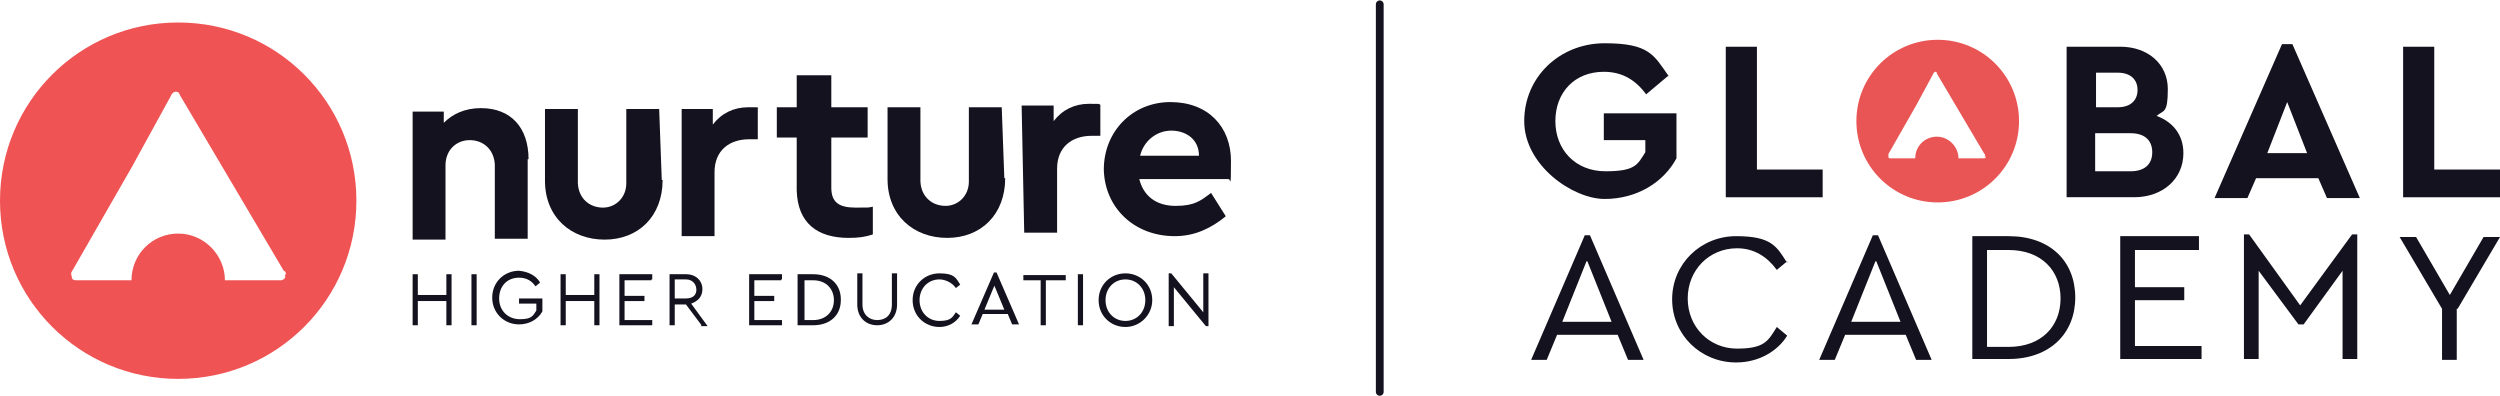 <?xml version="1.0" encoding="UTF-8"?> <svg xmlns="http://www.w3.org/2000/svg" id="a" version="1.1" viewBox="0 0 289 45.8"><defs><style> .st0 { fill: #f05353; } .st1 { fill: none; stroke: #13121e; stroke-linecap: round; stroke-miterlimit: 10; stroke-width: .9px; } .st2 { fill: #e95554; } .st3 { fill: #13121e; } </style></defs><g id="b"><g><line class="st1" x1="159.5" y1=".5" x2="159.5" y2="45.3"></line><path class="st0" d="M20.6,2.6C9.2,2.6,0,11.8,0,23.2s9.2,20.6,20.6,20.6,20.6-9.2,20.6-20.6S32,2.6,20.6,2.6ZM33,32c-.1.3-.4.4-.5.4h-6.5c0-2.9-2.4-5.4-5.4-5.4s-5.4,2.4-5.4,5.4h-6.4c-.3,0-.5-.1-.5-.4-.1-.3-.1-.5,0-.6l7-12.2,4.5-8.2c.1-.3.4-.4.5-.4h0c.3,0,.4.1.5.4l12,20.3c.3.1.3.4.1.6h0,0Z"></path><path class="st3" d="M52.2,37.6h-.6v-2.8h-3.3v2.8h-.6v-5.9h.6v2.4h3.3v-2.4h.6v5.9Z"></path><path class="st3" d="M55.1,37.6h-.6v-5.9h.6v5.9Z"></path><path class="st3" d="M62.4,32.7l-.5.4c-.4-.6-1-1-1.9-1-1.4,0-2.3,1-2.3,2.4s1,2.4,2.4,2.4,1.5-.4,1.9-1v-.8h-2v-.6h2.7v1.5c-.5.9-1.5,1.5-2.7,1.5-1.7,0-3.1-1.3-3.1-3.1s1.4-3.1,3.1-3.1c1,.1,1.9.5,2.4,1.3h0s0,0,0,0Z"></path><path class="st3" d="M69.3,37.6h-.6v-2.8h-3.3v2.8h-.6v-5.9h.6v2.4h3.3v-2.4h.6v5.9Z"></path><path class="st3" d="M75.3,32.4h-3.1v1.8h2.3v.6h-2.3v2.2h3.2v.6h-3.8v-5.9h3.8v.6h-.1Z"></path><path class="st3" d="M81.1,37.6l-1.8-2.4h-1.3v2.4h-.6v-5.9h1.9c1.2,0,1.9.8,1.9,1.7s-.5,1.4-1.3,1.7l1.9,2.6s-.8,0-.8,0ZM78,34.5h1.3c.8,0,1.2-.4,1.2-1s-.4-1.2-1.2-1.2h-1.3v2.2h0Z"></path><path class="st3" d="M90.3,32.4h-3.1v1.8h2.3v.6h-2.3v2.2h3.2v.6h-3.8v-5.9h3.8v.6h-.1Z"></path><path class="st3" d="M97.2,34.7c0,1.7-1.2,2.9-3.2,2.9h-1.8v-5.9h1.8c2,0,3.2,1.2,3.2,2.9h0ZM93,32.4v4.6h1c1.5,0,2.4-1,2.4-2.3s-.9-2.3-2.4-2.3h-1Z"></path><path class="st3" d="M103.7,35.2c0,1.5-1,2.4-2.3,2.4s-2.3-.9-2.3-2.4v-3.6h.6v3.6c0,1.2.8,1.8,1.7,1.8s1.7-.5,1.7-1.8v-3.6h.6v3.6Z"></path><path class="st3" d="M111,32.9l-.5.4c-.4-.6-1.2-1-1.9-1-1.3,0-2.3,1-2.3,2.4s1,2.4,2.3,2.4,1.5-.4,1.9-1l.5.4c-.5.8-1.4,1.3-2.4,1.3-1.7,0-3.1-1.3-3.1-3.1s1.4-3.1,3.1-3.1,1.9.5,2.4,1.3h0Z"></path><path class="st3" d="M116.4,36.3h-2.8l-.5,1.2h-.8l2.6-6h.3l2.6,6h-.8s-.5-1.2-.5-1.2ZM115,32.9l-1.2,2.9h2.3l-1.2-2.9h0Z"></path><path class="st3" d="M122.9,32.4h-2v5.2h-.6v-5.2h-2v-.6h4.9v.6h-.1,0Z"></path><path class="st3" d="M125.2,37.6h-.6v-5.9h.6v5.9Z"></path><path class="st3" d="M133.2,34.7c0,1.7-1.4,3.1-3.1,3.1s-3.1-1.3-3.1-3.1,1.4-3.1,3.1-3.1,3.1,1.3,3.1,3.1ZM127.8,34.7c0,1.4,1,2.4,2.3,2.4s2.3-1,2.3-2.4-1-2.4-2.3-2.4-2.3,1-2.3,2.4h0Z"></path><path class="st3" d="M139.7,31.7v6h-.3l-3.7-4.5v4.5h-.6v-6.1h.3l3.7,4.5v-4.5h.6Z"></path><path class="st3" d="M61,18.4v9.2c.1,0-3.8,0-3.8,0v-8.6c-.1-1.7-1.3-2.8-2.9-2.8s-2.8,1.2-2.8,2.9v8.6c.1,0-3.8,0-3.8,0v-14.8c-.1,0,3.6,0,3.6,0v1.3c1-1,2.4-1.7,4.3-1.7,3.5,0,5.5,2.3,5.5,5.9h0Z"></path><path class="st3" d="M76.6,20.8c0,4.2-2.8,6.9-6.7,6.9s-6.9-2.6-6.9-6.8v-8.3c-.1,0,3.8,0,3.8,0v8.6c.1,1.8,1.4,2.8,2.9,2.8s2.7-1.2,2.7-2.8v-8.6c-.1,0,3.8,0,3.8,0l.3,8.2h0Z"></path><path class="st3" d="M87.6,12.5v3.6h-1c-2.3,0-4,1.3-4,3.8v7.4c.1,0-3.8,0-3.8,0v-14.7c-.1,0,3.6,0,3.6,0v1.8c1-1.3,2.4-2,4.1-2s.8,0,1.2.1h0Z"></path><path class="st3" d="M100.9,23.8v3.3c-.9.3-1.7.4-2.8.4-3.6,0-5.9-1.7-6-5.5v-6.1h-2.3v-3.5h2.3v-3.7h4v3.7h4.2v3.5h-4.2v5.8c0,1.7.9,2.3,2.8,2.3s1.3,0,2-.1Z"></path><path class="st3" d="M116.2,20.6c0,4.2-2.8,6.9-6.7,6.9s-6.9-2.6-6.9-6.8v-8.3c-.1,0,3.8,0,3.8,0v8.6c.1,1.8,1.4,2.8,2.9,2.8s2.7-1.2,2.7-2.8v-8.6c-.1,0,3.8,0,3.8,0l.3,8.2h0Z"></path><path class="st3" d="M127.2,12.1v3.6h-1c-2.3,0-4,1.3-4,3.8v7.4c.1,0-3.8,0-3.8,0l-.3-14.7h3.7v1.8c1-1.3,2.4-2,4.1-2s.9,0,1.3.1h0Z"></path><path class="st3" d="M142.1,20.7h-10.4c.5,2,2,3.1,4.2,3.1s2.9-.6,4.1-1.5l1.7,2.7c-1.7,1.4-3.6,2.3-5.9,2.3-4.7,0-8.1-3.3-8.2-7.7,0-4.4,3.3-7.8,7.7-7.8s7,2.9,7,6.8-.1,1.7-.3,2.2h0,0ZM131.8,18h6.8c0-1.9-1.5-2.9-3.2-2.9s-3.2,1.2-3.6,2.9Z"></path><path class="st3" d="M186.9,38.7h-6.9l-1.2,2.9h-1.8l6.2-14.4h.6l6.2,14.4h-1.8l-1.2-2.9h0ZM183.4,30.2l-2.8,7h5.7s-2.8-7-2.8-7Z"></path><path class="st3" d="M206.6,30.2l-1.2,1c-1.1-1.5-2.6-2.5-4.6-2.5-3.2,0-5.7,2.5-5.7,5.8s2.5,5.8,5.7,5.8,3.6-.9,4.6-2.5l1.2,1c-1.1,1.8-3.3,3.1-5.9,3.1-4.1,0-7.4-3.2-7.4-7.3s3.3-7.3,7.4-7.3,4.7,1.2,5.9,3.1Z"></path><path class="st3" d="M220.2,38.7h-6.9l-1.2,2.9h-1.8l6.2-14.4h.6l6.2,14.4h-1.8l-1.2-2.9h0ZM216.8,30.2l-2.8,7h5.7s-2.8-7-2.8-7Z"></path><path class="st3" d="M239.9,34.4c0,4.1-2.9,7.1-7.7,7.1h-4.2v-14.2h4.2c4.8,0,7.7,2.9,7.7,7.1ZM229.7,28.9v11.2h2.5c3.8,0,6-2.4,6-5.6s-2.2-5.6-6-5.6h-2.5Z"></path><path class="st3" d="M254.2,28.9h-7.4v4.3h5.7v1.5h-5.7v5.3h7.7v1.5h-9.4v-14.2h9.1v1.5h0Z"></path><path class="st3" d="M272.5,27.1v14.4h-1.7v-10.2l-4.5,6.2h-.6l-4.6-6.2v10.2h-1.7v-14.4h.6l5.9,8.2,6-8.2h.6,0Z"></path><path class="st3" d="M284,35.7v5.9h-1.7v-5.9l-4.9-8.3h1.9l3.9,6.7,3.9-6.7h1.9l-4.9,8.3h0Z"></path><path class="st3" d="M192.8,8.8l-2.5,2.1c-1.2-1.6-2.7-2.6-4.9-2.6-3.4,0-5.6,2.4-5.6,5.7s2.3,5.8,5.8,5.8,3.7-.8,4.6-2.2v-1.4h-4.8v-3.1h8.4v5.2c-1.5,2.8-4.6,4.7-8.3,4.7s-9.3-3.9-9.3-9,4.1-9,9.3-9,5.7,1.4,7.4,3.8h0Z"></path><path class="st3" d="M203.1,19.6h7.6v3.2h-11.2V5.4h3.6v14.2h0Z"></path><path class="st3" d="M252.4,17.7c0,3-2.4,5.1-5.7,5.1h-7.8V5.4h6.2c3.2,0,5.5,2,5.5,4.9s-.5,2.4-1.3,3.1c1.9.7,3.1,2.2,3.1,4.3h0ZM242.3,8.4v4h2.5c1.5,0,2.3-.8,2.3-2s-.8-2-2.3-2h-2.5ZM248.8,17.6c0-1.4-.9-2.2-2.5-2.2h-4.1v4.4h4.1c1.6,0,2.5-.8,2.5-2.2Z"></path><path class="st3" d="M267.9,20.6h-7.1l-1,2.3h-3.8l7.8-17.8h1.2l7.8,17.8h-3.8l-1-2.3h0ZM264.4,11.8l-2.3,5.9h4.6l-2.3-5.9h0Z"></path><path class="st3" d="M281.4,19.6h7.6v3.2h-11.2V5.4h3.6v14.2h0Z"></path><path class="st2" d="M229.6,18.1c0,.1-.2.2-.2.2h-3c0-1.3-1.1-2.5-2.5-2.5s-2.5,1.1-2.5,2.5h-2.9c-.1,0-.2,0-.2-.2,0-.1,0-.2,0-.3l3.2-5.6,2-3.7c0-.1.2-.2.2-.2.1,0,.2,0,.2.2l5.5,9.3c.1,0,.1.2,0,.3M224,4.6c-5.2,0-9.4,4.2-9.4,9.4s4.2,9.4,9.4,9.4,9.4-4.2,9.4-9.4-4.2-9.4-9.4-9.4"></path></g></g></svg> 